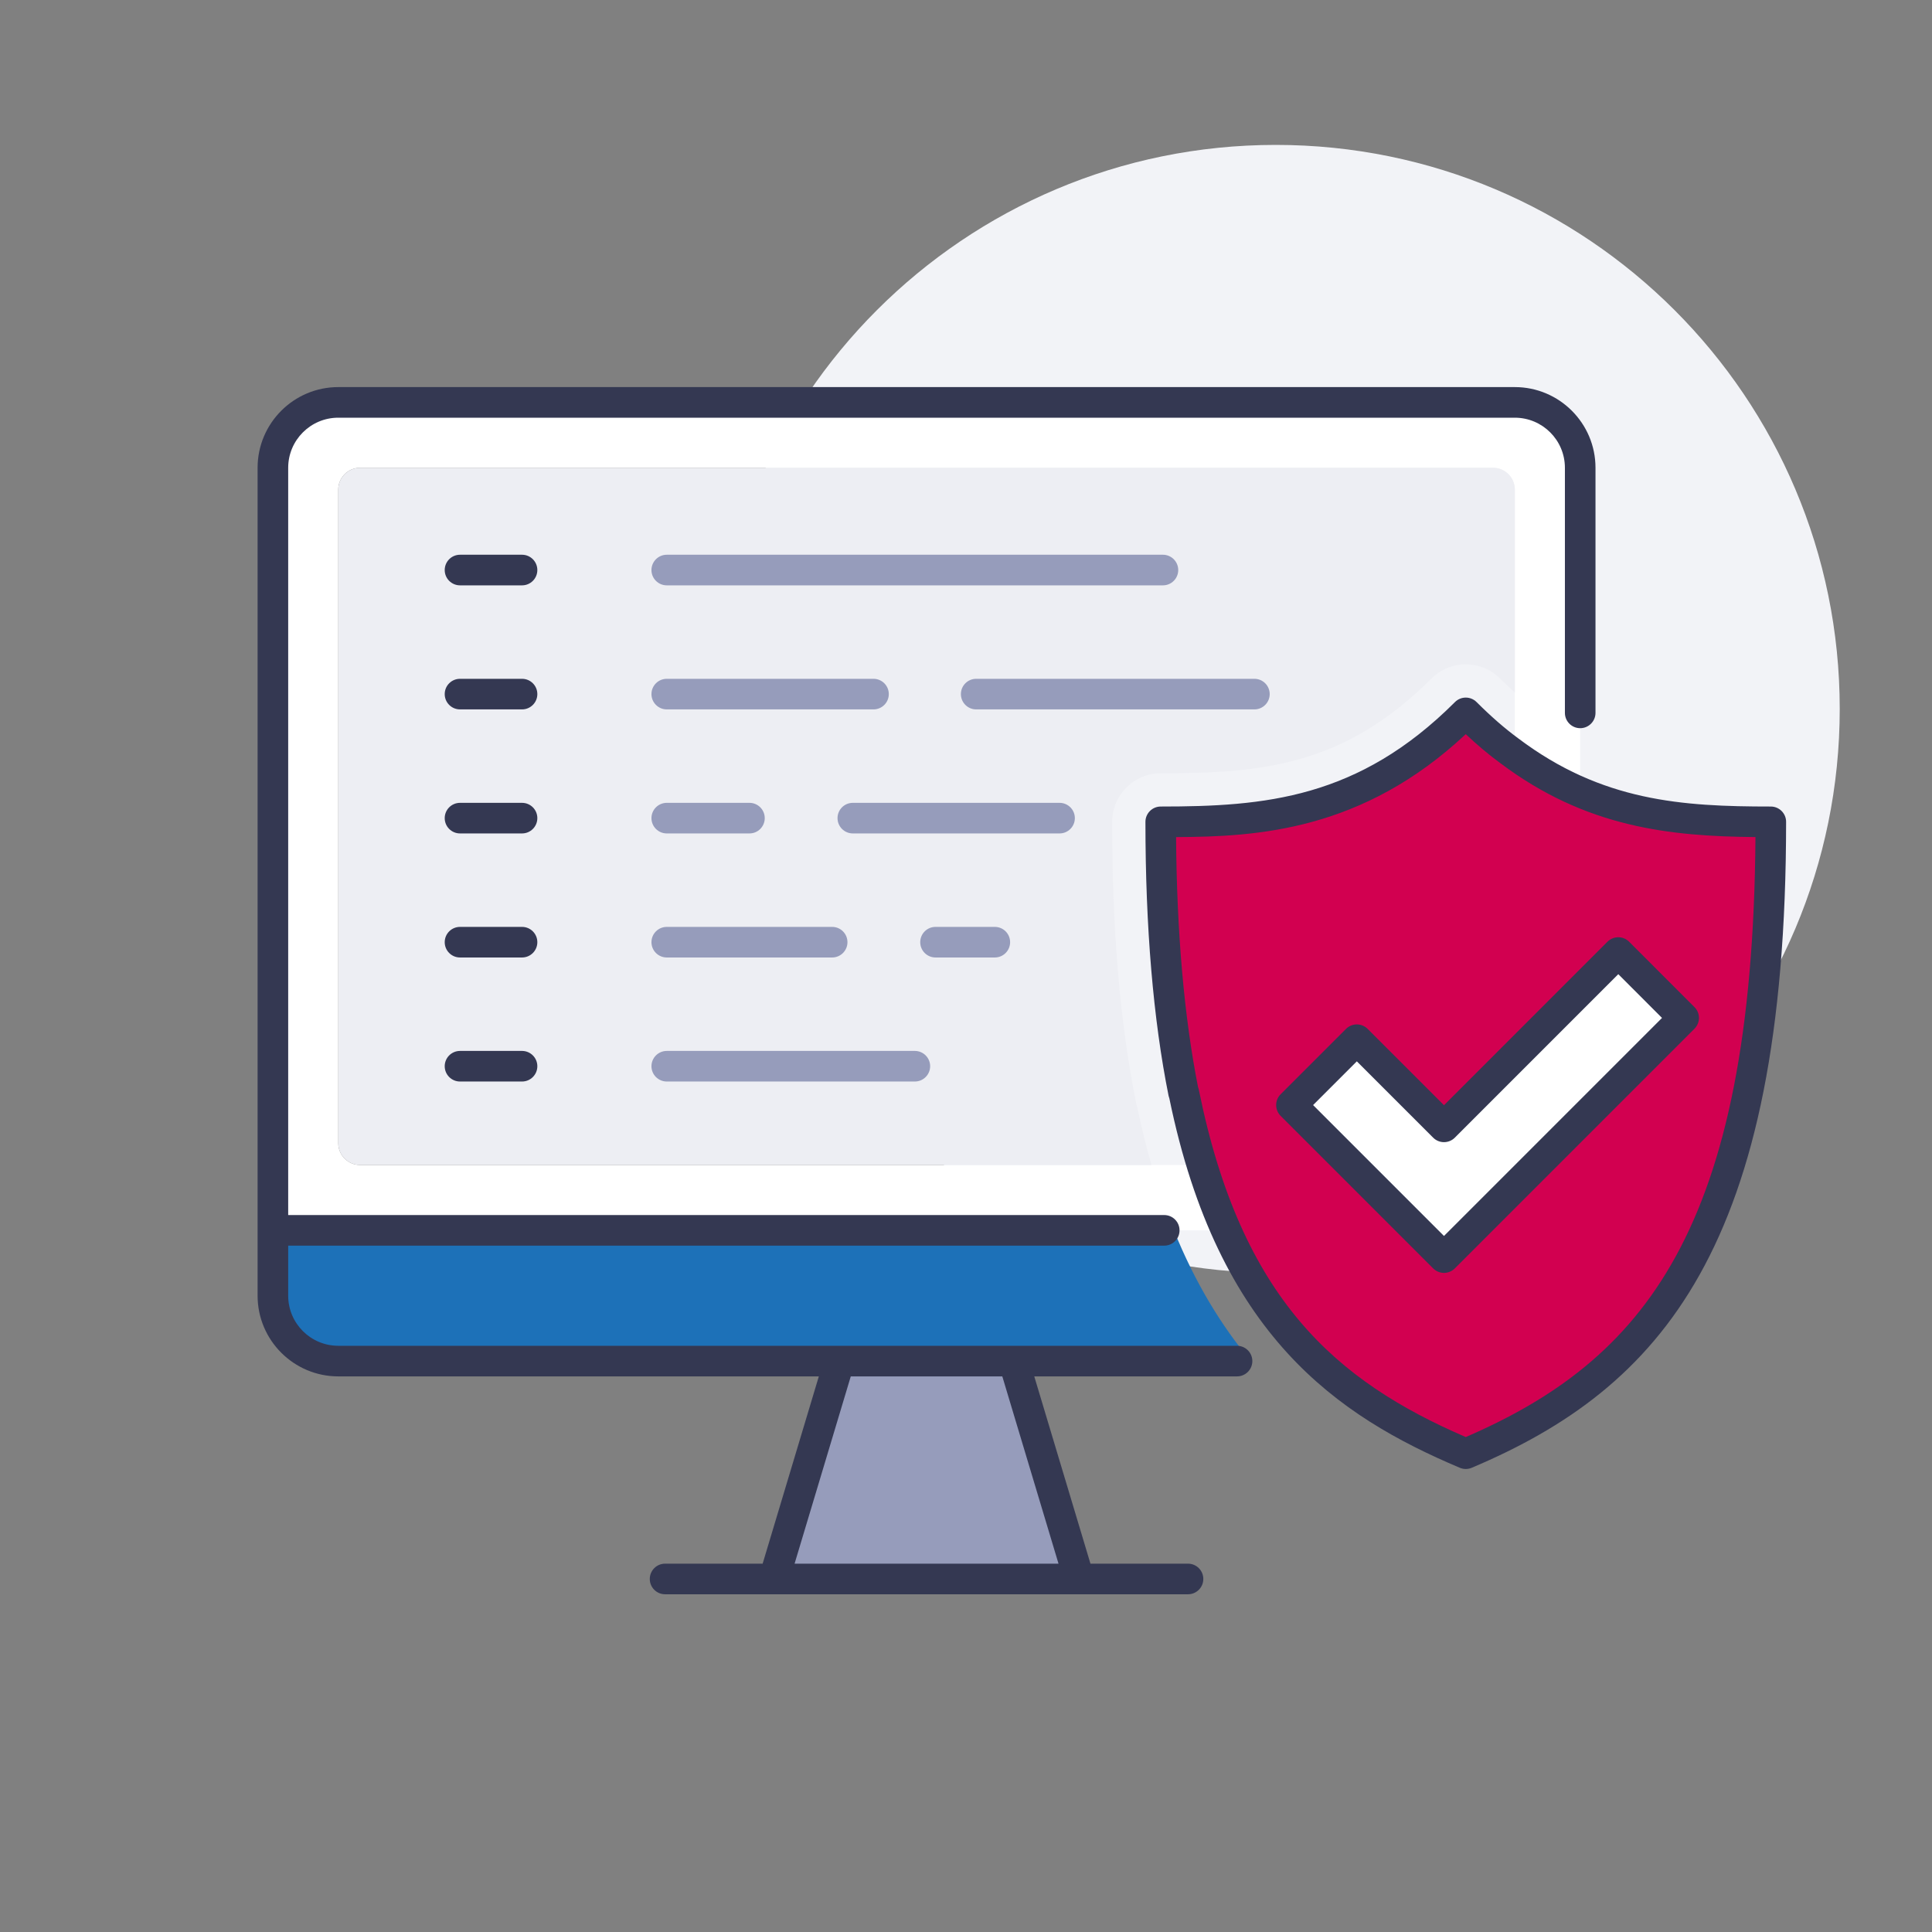 <?xml version="1.0" encoding="UTF-8"?>
<svg width="120px" height="120px" viewBox="0 0 120 120" version="1.1" xmlns="http://www.w3.org/2000/svg" xmlns:xlink="http://www.w3.org/1999/xlink">
    <rect x="0" y="0" width="120" height="120" fill="#808080" stroke="none"/>
    <title>02.Icons/Illustrative/Offres Cybersecurité</title>
    <g id="02.Icons/Illustrative/Offres-Cybersecurité" stroke="none" stroke-width="1" fill="none" fill-rule="evenodd">
        <path d="M114.269,44.031 C114.269,24.684 98.585,9 79.238,9 C59.891,9 44.207,24.684 44.207,44.031 C44.207,63.378 59.891,79.062 79.238,79.062 C98.585,79.062 114.269,63.378 114.269,44.031" id="Fill-1" fill="#F2F3F7"></path>
        <path d="M94.089,71.007 L94.089,30.407 C94.089,29.663 93.48,29.054 92.736,29.054 L22.363,29.054 C21.619,29.054 21.01,29.663 21.01,30.407 L21.01,71.007 C21.01,71.751 21.619,72.36 22.363,72.36 L92.736,72.36 C93.48,72.36 94.089,71.751 94.089,71.007 M98.149,29.054 L98.149,76.42 L22.363,76.42 L16.95,76.42 L16.95,29.054 C16.95,26.808 18.763,24.994 21.01,24.994 L94.089,24.994 C96.336,24.994 98.149,26.808 98.149,29.054" id="Fill-3" fill="#FFFFFF"></path>
        <polygon id="Fill-5" fill="#969CBB" points="62.963 84.54 67.023 98.073 48.077 98.073 52.136 84.54"></polygon>
        <path d="M70.635,68.769 C70.605,68.672 70.58,68.573 70.56,68.474 C69.564,63.523 69.08,57.822 69.08,51.045 C69.08,49.383 70.433,48.03 72.095,48.03 C78.289,48.03 83.459,47.597 88.909,42.147 C89.479,41.577 90.236,41.264 91.042,41.264 C91.847,41.264 92.605,41.577 93.173,42.147 C93.486,42.459 93.789,42.743 94.089,43.015 L94.089,30.407 C94.089,29.663 93.48,29.054 92.736,29.054 L22.363,29.054 C21.619,29.054 21.01,29.663 21.01,30.407 L21.01,71.007 C21.01,71.751 21.619,72.36 22.363,72.36 L71.523,72.36 C71.197,71.225 70.898,70.034 70.635,68.769" id="Fill-7" fill="#EDEEF3"></path>
        <path d="M72.912,76.42 L22.364,76.42 L16.95,76.42 L16.95,80.48 C16.95,82.726 18.764,84.54 21.01,84.54 L52.137,84.54 L62.963,84.54 L77.695,84.54 C75.881,82.369 74.248,79.717 72.912,76.42" id="Fill-9" fill="#1D71B8"></path>
        <path d="M89.688,78.112 L104.574,63.225 L100.515,59.166 L89.688,69.992 L84.275,64.579 L80.215,68.638 L89.688,78.112 Z M109.988,51.045 C109.988,78.029 101.868,85.718 91.041,90.291 C82.908,86.853 76.317,81.671 73.53,67.879 L73.516,67.879 C72.596,63.306 72.095,57.773 72.095,51.045 C78.022,51.045 84.531,50.788 91.041,44.279 C91.948,45.185 92.841,45.971 93.748,46.633 C99.352,50.855 104.886,51.045 109.988,51.045 L109.988,51.045 Z" id="Fill-11" fill="#D20050"></path>
        <path d="M89.885,78.308 C89.651,78.308 89.428,78.215 89.262,78.05 L80.474,69.262 C80.129,68.917 80.129,68.359 80.474,68.015 L83.393,65.105 C83.737,64.761 84.295,64.761 84.64,65.105 L89.913,69.7 L100.179,59.423 C100.344,59.258 100.568,59.165 100.802,59.165 C101.036,59.165 101.26,59.258 101.425,59.423 L104.047,62.613 C104.392,62.958 104.392,63.516 104.047,63.86 L90.508,78.05 C90.342,78.215 90.119,78.308 89.885,78.308" id="Fill-13" fill="#FFFFFF"></path>
        <path d="M81.559,68.638 L89.689,76.768 L103.231,63.225 L100.515,60.508 L90.361,70.663 C89.99,71.034 89.388,71.034 89.017,70.663 L84.275,65.922 L81.559,68.638 Z M89.689,79.062 C89.437,79.062 89.196,78.961 89.017,78.784 L79.543,69.31 C79.172,68.939 79.172,68.337 79.543,67.966 L83.603,63.907 C83.974,63.535 84.576,63.535 84.947,63.907 L89.689,68.648 L99.843,58.492 C100.022,58.315 100.263,58.214 100.515,58.214 C100.767,58.214 101.009,58.315 101.187,58.492 L105.246,62.553 C105.618,62.924 105.618,63.526 105.246,63.897 L90.361,78.784 C90.182,78.961 89.941,79.062 89.689,79.062 L89.689,79.062 Z M74.415,67.534 C74.435,67.584 74.451,67.636 74.462,67.691 C77.092,80.706 82.989,85.78 91.041,89.258 C102.023,84.508 108.864,76.465 109.035,51.992 C103.724,51.943 98.501,51.404 93.177,47.392 C92.478,46.881 91.773,46.289 91.04,45.601 C84.622,51.608 78.078,51.972 73.048,51.993 C73.092,57.948 73.552,63.17 74.415,67.534 L74.415,67.534 Z M91.041,91.242 C90.915,91.242 90.789,91.216 90.671,91.166 C83.087,87.96 75.656,82.96 72.632,68.228 C72.612,68.177 72.596,68.122 72.584,68.067 C71.629,63.319 71.145,57.592 71.145,51.045 C71.145,50.521 71.571,50.095 72.095,50.095 C78.543,50.095 84.37,49.607 90.37,43.607 C90.741,43.236 91.342,43.236 91.713,43.607 C92.62,44.512 93.469,45.251 94.309,45.867 C99.501,49.778 104.481,50.095 109.988,50.095 C110.512,50.095 110.938,50.521 110.938,51.045 C110.938,77.497 103.131,86.215 91.412,91.166 C91.293,91.216 91.167,91.242 91.041,91.242 L91.041,91.242 Z M65.746,97.122 L49.353,97.122 L52.843,85.49 L62.255,85.49 L65.746,97.122 Z M94.089,24.043 L21.01,24.043 C18.247,24.043 16,26.291 16,29.054 L16,80.48 C16,83.242 18.247,85.49 21.01,85.49 L50.859,85.49 L47.369,97.122 L41.309,97.122 C40.785,97.122 40.359,97.548 40.359,98.073 C40.359,98.597 40.785,99.023 41.309,99.023 L73.789,99.023 C74.314,99.023 74.74,98.597 74.74,98.073 C74.74,97.548 74.314,97.122 73.789,97.122 L67.73,97.122 L64.24,85.49 L76.834,85.49 C77.359,85.49 77.785,85.064 77.785,84.539 C77.785,84.015 77.359,83.589 76.834,83.589 L21.01,83.589 C19.295,83.589 17.9,82.195 17.9,80.48 L17.9,77.369 L72.313,77.369 C72.837,77.369 73.263,76.944 73.263,76.419 C73.263,75.895 72.837,75.469 72.313,75.469 L17.9,75.469 L17.9,29.054 C17.9,27.339 19.295,25.944 21.01,25.944 L94.089,25.944 C95.804,25.944 97.199,27.339 97.199,29.054 L97.199,44.279 C97.199,44.803 97.624,45.229 98.149,45.229 C98.673,45.229 99.099,44.803 99.099,44.279 L99.099,29.054 C99.099,26.291 96.852,24.043 94.089,24.043 L94.089,24.043 Z" id="Fill-15" fill="#343852"></path>
        <path d="M57.773,66.225 C57.773,65.701 57.348,65.275 56.823,65.275 L41.414,65.275 C40.889,65.275 40.463,65.701 40.463,66.225 C40.463,66.749 40.889,67.175 41.414,67.175 L56.823,67.175 C57.348,67.175 57.773,66.749 57.773,66.225 M62.74,58.521 C62.74,57.996 62.315,57.571 61.79,57.571 L58.107,57.571 C57.582,57.571 57.157,57.996 57.157,58.521 C57.157,59.045 57.582,59.471 58.107,59.471 L61.79,59.471 C62.315,59.471 62.74,59.045 62.74,58.521 M52.637,58.521 C52.637,57.996 52.211,57.571 51.687,57.571 L41.414,57.571 C40.889,57.571 40.463,57.996 40.463,58.521 C40.463,59.045 40.889,59.471 41.414,59.471 L51.687,59.471 C52.211,59.471 52.637,59.045 52.637,58.521 M66.761,50.816 C66.761,50.291 66.336,49.866 65.811,49.866 L52.97,49.866 C52.445,49.866 52.02,50.291 52.02,50.816 C52.02,51.34 52.445,51.766 52.97,51.766 L65.811,51.766 C66.336,51.766 66.761,51.34 66.761,50.816 M78.863,43.112 C78.863,42.587 78.437,42.162 77.913,42.162 L60.633,42.162 C60.108,42.162 59.683,42.587 59.683,43.112 C59.683,43.636 60.108,44.062 60.633,44.062 L77.913,44.062 C78.437,44.062 78.863,43.636 78.863,43.112 M47.5,50.816 C47.5,50.291 47.075,49.866 46.55,49.866 L41.414,49.866 C40.889,49.866 40.463,50.291 40.463,50.816 C40.463,51.34 40.889,51.766 41.414,51.766 L46.55,51.766 C47.075,51.766 47.5,51.34 47.5,50.816 M55.205,43.112 C55.205,42.587 54.779,42.162 54.254,42.162 L41.414,42.162 C40.889,42.162 40.463,42.587 40.463,43.112 C40.463,43.636 40.889,44.062 41.414,44.062 L54.254,44.062 C54.779,44.062 55.205,43.636 55.205,43.112 M72.232,36.357 L41.414,36.357 C40.889,36.357 40.463,35.931 40.463,35.407 C40.463,34.882 40.889,34.456 41.414,34.456 L72.232,34.456 C72.756,34.456 73.182,34.882 73.182,35.407 C73.182,35.931 72.756,36.357 72.232,36.357" id="Fill-18" fill="#969CBB"></path>
        <path d="M33.375,66.225 C33.375,65.701 32.95,65.275 32.425,65.275 L28.572,65.275 C28.047,65.275 27.622,65.701 27.622,66.225 C27.622,66.749 28.047,67.175 28.572,67.175 L32.425,67.175 C32.95,67.175 33.375,66.749 33.375,66.225 M33.375,58.521 C33.375,57.996 32.95,57.571 32.425,57.571 L28.572,57.571 C28.047,57.571 27.622,57.996 27.622,58.521 C27.622,59.045 28.047,59.471 28.572,59.471 L32.425,59.471 C32.95,59.471 33.375,59.045 33.375,58.521 M33.375,50.816 C33.375,50.291 32.95,49.866 32.425,49.866 L28.572,49.866 C28.047,49.866 27.622,50.291 27.622,50.816 C27.622,51.34 28.047,51.766 28.572,51.766 L32.425,51.766 C32.95,51.766 33.375,51.34 33.375,50.816 M33.375,43.112 C33.375,42.587 32.95,42.162 32.425,42.162 L28.572,42.162 C28.047,42.162 27.622,42.587 27.622,43.112 C27.622,43.636 28.047,44.062 28.572,44.062 L32.425,44.062 C32.95,44.062 33.375,43.636 33.375,43.112 M32.425,36.357 L28.572,36.357 C28.047,36.357 27.622,35.931 27.622,35.407 C27.622,34.882 28.047,34.456 28.572,34.456 L32.425,34.456 C32.95,34.456 33.375,34.882 33.375,35.407 C33.375,35.931 32.95,36.357 32.425,36.357" id="Fill-20" fill="#343852"></path>
    </g>
</svg>